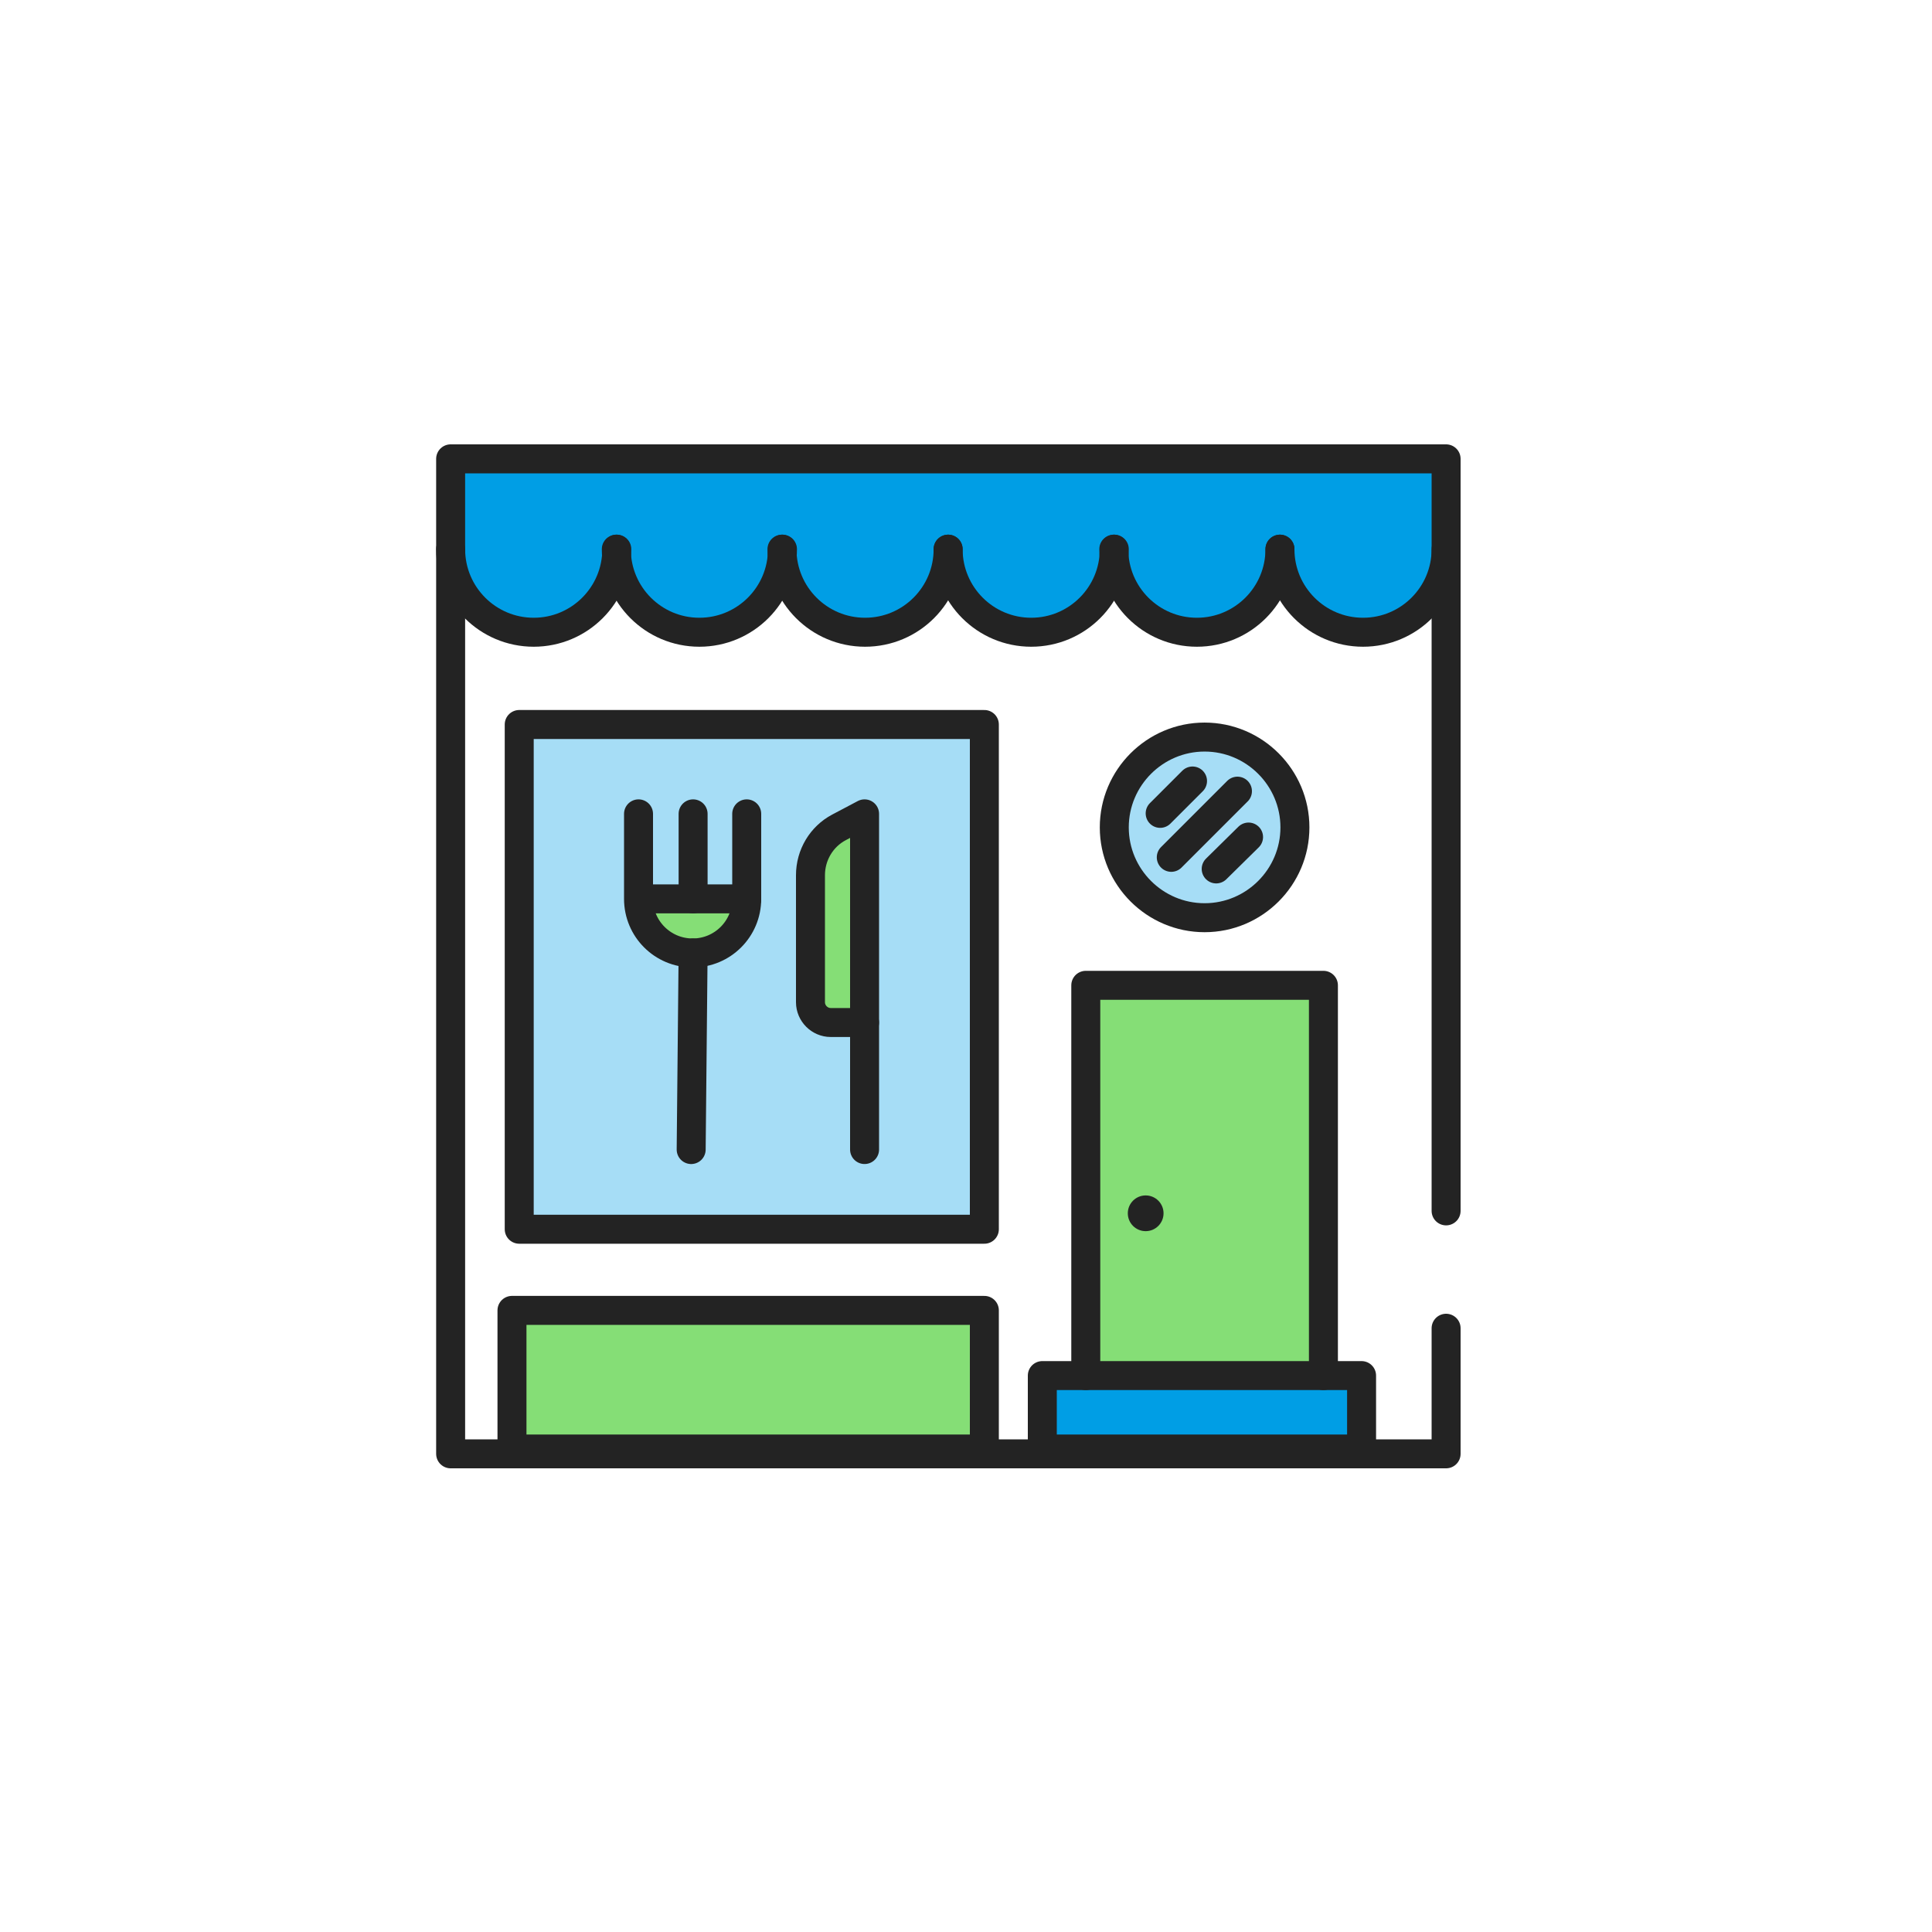 <svg width="400" height="400" viewBox="0 0 400 400" fill="none" xmlns="http://www.w3.org/2000/svg">
<path d="M167.7 181.2C167.7 177.1 170 173.3 173.6 171.3L178.9 168.5V211.7H171.9C169.5 211.7 167.7 209.8 167.7 207.5V181.2Z" fill="#85DE76"/>
<path d="M173.6 171.3C170 173.2 167.7 177 167.7 181.2V207.5C167.7 209.8 169.6 211.7 171.9 211.7H178.9V168.5L173.6 171.3ZM132.3 186.1C132.3 192.3 137.3 197.3 143.5 197.3C149.7 197.3 154.7 192.3 154.7 186.1H143.5H132.3ZM203.8 150V254.5H107.5V150H203.8Z" fill="#A6DDF6"/>
<path d="M299.4 95V113.7C299.4 123.2 291.7 130.9 282.2 130.9C272.7 130.9 265 123.2 265 113.7C265 123.2 257.3 130.9 247.8 130.9C238.3 130.9 230.6 123.2 230.6 113.7C230.6 123.2 222.9 130.9 213.4 130.9C203.9 130.9 196.2 123.2 196.2 113.7C196.2 123.2 188.5 130.9 179 130.9C169.5 130.9 161.8 123.2 161.8 113.7C161.8 123.2 154.1 130.9 144.6 130.9C135.1 130.9 127.4 123.2 127.4 113.7C127.4 123.2 119.7 130.9 110.2 130.9C100.7 130.9 93 123.2 93 113.7V95H299.4Z" fill="#009EE5"/>
<path d="M281.9 284.801V300.001H215.8V284.801H224.8H274H281.9Z" fill="#009EE5"/>
<path d="M274 204H224.8V284.8H274V204Z" fill="#85DE76"/>
<path d="M249.4 152.602C259.7 152.602 268.1 161.002 268.1 171.302C268.1 181.602 259.7 190.002 249.4 190.002C239.1 190.002 230.7 181.602 230.7 171.302C230.7 161.002 239 152.602 249.4 152.602Z" fill="#A6DDF6"/>
<path d="M203.8 271.301H106V300.001H203.8V271.301Z" fill="#85DE76"/>
<path d="M143.5 186.102H154.7C154.7 192.302 149.7 197.302 143.5 197.302C137.3 197.302 132.3 192.302 132.3 186.102H143.5Z" fill="#85DE76"/>
<path d="M299.4 250.7V113.7V95H93.3V113.7V301H299.4V275" stroke="#232323" stroke-width="6" stroke-miterlimit="10" stroke-linecap="round" stroke-linejoin="round"/>
<path d="M274 284.8V204H224.8V284.8" stroke="#232323" stroke-width="6" stroke-miterlimit="10" stroke-linecap="round" stroke-linejoin="round"/>
<path d="M224.8 284.801H215.8V300.001H281.9V284.801H274H224.8Z" stroke="#232323" stroke-width="6" stroke-miterlimit="10" stroke-linecap="round" stroke-linejoin="round"/>
<path d="M203.8 271.301H106V300.001H203.8V271.301Z" stroke="#232323" stroke-width="6" stroke-miterlimit="10" stroke-linecap="round" stroke-linejoin="round"/>
<path d="M127.7 113.699C127.7 123.199 120 130.899 110.5 130.899C101 130.899 93.3 123.199 93.3 113.699" stroke="#232323" stroke-width="6" stroke-miterlimit="10" stroke-linecap="round" stroke-linejoin="round"/>
<path d="M162 113.699C162 123.199 154.3 130.899 144.8 130.899C135.3 130.899 127.6 123.199 127.6 113.699" stroke="#232323" stroke-width="6" stroke-miterlimit="10" stroke-linecap="round" stroke-linejoin="round"/>
<path d="M196.3 113.699C196.3 123.199 188.6 130.899 179.1 130.899C169.6 130.899 161.9 123.199 161.9 113.699" stroke="#232323" stroke-width="6" stroke-miterlimit="10" stroke-linecap="round" stroke-linejoin="round"/>
<path d="M230.7 113.699C230.7 123.199 223 130.899 213.5 130.899C204 130.899 196.3 123.199 196.3 113.699" stroke="#232323" stroke-width="6" stroke-miterlimit="10" stroke-linecap="round" stroke-linejoin="round"/>
<path d="M265 113.699C265 123.199 257.3 130.899 247.8 130.899C238.3 130.899 230.6 123.199 230.6 113.699" stroke="#232323" stroke-width="6" stroke-miterlimit="10" stroke-linecap="round" stroke-linejoin="round"/>
<path d="M299.4 113.699C299.4 123.199 291.7 130.899 282.2 130.899C272.7 130.899 265 123.199 265 113.699" stroke="#232323" stroke-width="6" stroke-miterlimit="10" stroke-linecap="round" stroke-linejoin="round"/>
<path d="M268.1 171.302C268.1 181.602 259.7 190.002 249.4 190.002C239.1 190.002 230.7 181.602 230.7 171.302C230.7 161.002 239.1 152.602 249.4 152.602C259.7 152.602 268.1 161.002 268.1 171.302Z" stroke="#232323" stroke-width="6" stroke-miterlimit="10" stroke-linecap="round" stroke-linejoin="round"/>
<path d="M203.8 150H107.5V254.5H203.8V150Z" stroke="#232323" stroke-width="6" stroke-miterlimit="10" stroke-linecap="round" stroke-linejoin="round"/>
<path d="M179 211.699V237.999" stroke="#232323" stroke-width="6" stroke-miterlimit="10" stroke-linecap="round" stroke-linejoin="round"/>
<path d="M179 168.5L173.7 171.3C170.1 173.2 167.8 177 167.8 181.2V207.5C167.8 209.8 169.7 211.7 172 211.7H179V168.5Z" stroke="#232323" stroke-width="6" stroke-miterlimit="10" stroke-linecap="round" stroke-linejoin="round"/>
<path d="M143.1 238.001L143.5 197.301" stroke="#232323" stroke-width="6" stroke-miterlimit="10" stroke-linecap="round" stroke-linejoin="round"/>
<path d="M154.6 168.5V186.1C154.6 192.3 149.6 197.3 143.4 197.3C137.2 197.3 132.2 192.3 132.2 186.1V168.5" stroke="#232323" stroke-width="6" stroke-miterlimit="10" stroke-linecap="round" stroke-linejoin="round"/>
<path d="M132.3 186.102H143.5H154.6" stroke="#232323" stroke-width="6" stroke-miterlimit="10" stroke-linecap="round" stroke-linejoin="round"/>
<path d="M143.5 186.1V168.5" stroke="#232323" stroke-width="6" stroke-miterlimit="10" stroke-linecap="round" stroke-linejoin="round"/>
<path d="M246.9 161.699L240.2 168.399" stroke="#232323" stroke-width="6" stroke-miterlimit="10" stroke-linecap="round" stroke-linejoin="round"/>
<path d="M258.5 173.301L251.8 179.901" stroke="#232323" stroke-width="6" stroke-miterlimit="10" stroke-linecap="round" stroke-linejoin="round"/>
<path d="M256.2 163.801L242.5 177.501" stroke="#232323" stroke-width="6" stroke-miterlimit="10" stroke-linecap="round" stroke-linejoin="round"/>
<path d="M237.2 254.9C239.243 254.9 240.9 253.243 240.9 251.2C240.9 249.157 239.243 247.5 237.2 247.5C235.157 247.5 233.5 249.157 233.5 251.2C233.5 253.243 235.157 254.9 237.2 254.9Z" fill="#232323"/>
</svg>
